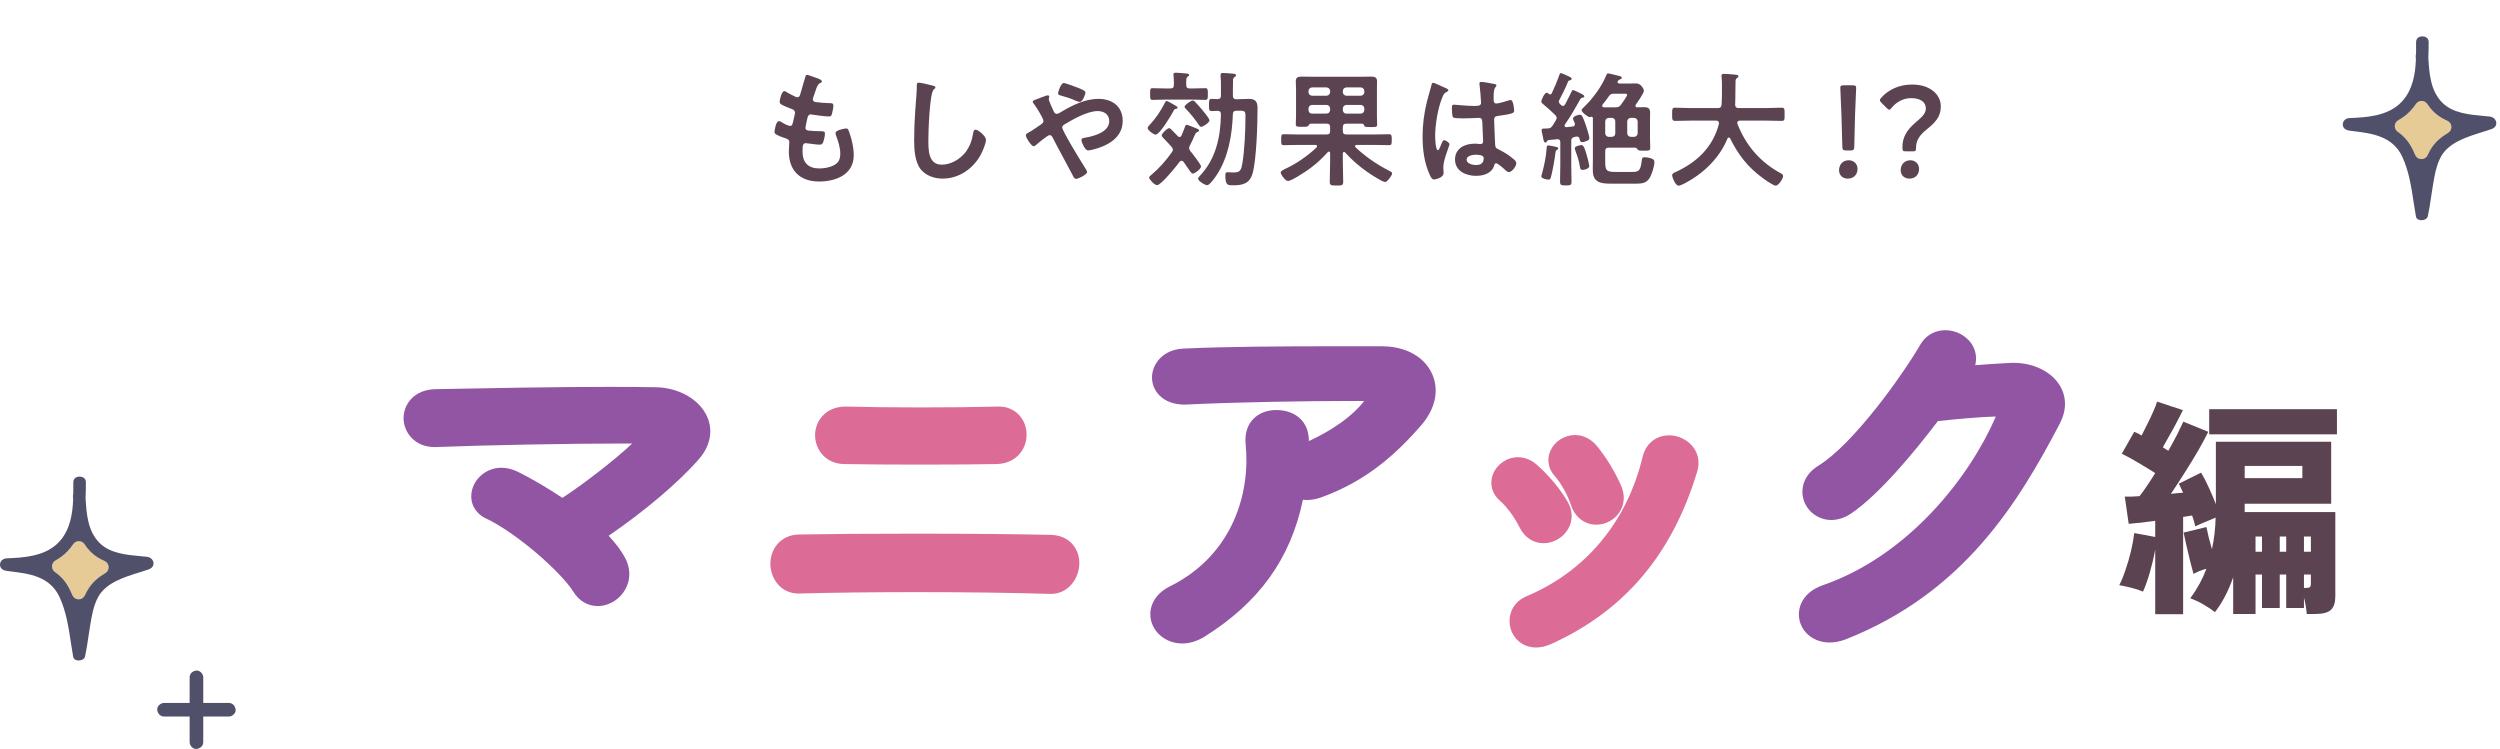 <svg width="477" height="143" viewBox="0 0 477 143" fill="none" xmlns="http://www.w3.org/2000/svg">
<path d="M114.044 115.636C112.124 115.636 110.456 114.64 109.346 112.828C106.959 109.049 98.455 101.61 92.713 98.917C90.589 97.913 89.542 95.836 90.038 93.623C90.607 91.087 92.979 89.245 95.675 89.245C96.762 89.245 97.862 89.528 98.944 90.085C101.584 91.404 104.52 93.129 107.301 94.991C111.433 92.31 117.467 87.616 120.613 84.627C119.994 84.625 119.349 84.623 118.675 84.623C108.559 84.623 92.987 84.919 83.222 85.296C83.121 85.3 83.017 85.302 82.916 85.302C79.118 85.303 77.034 82.487 77 79.838C76.967 77.138 79.029 74.352 83.034 74.254L84.583 74.225C93.551 74.053 105.834 73.816 116.367 73.816C119.627 73.816 122.555 73.84 125.07 73.885C129.489 73.934 133.453 76.189 134.921 79.497C136.11 82.174 135.525 85.142 133.316 87.64C129.513 92.014 122.91 97.6 116.126 102.222C117.518 103.712 118.527 105.063 119.244 106.388C121.128 109.945 119.526 113.161 117.244 114.65C116.254 115.296 115.147 115.638 114.043 115.638L114.044 115.636Z" fill="#9155A4"/>
<path d="M200.32 113.318C193.33 113.099 184.319 112.978 174.953 112.978C166.691 112.978 158.744 113.072 152.574 113.245L152.39 113.247C148.908 113.247 147.008 110.334 146.989 107.591C146.971 104.841 148.856 102.031 152.498 101.979C158.047 101.88 166.066 101.821 174.493 101.821C184.792 101.821 194.271 101.907 200.498 102.054C204.285 102.155 205.971 104.947 205.938 107.497C205.9 110.361 203.857 113.322 200.505 113.322L200.32 113.318ZM175.577 88.652C170.007 88.652 164.71 88.612 161.043 88.542C157.431 88.488 155.498 85.651 155.518 83.008C155.538 80.305 157.55 77.569 161.357 77.569L161.567 77.572C165.441 77.678 170.471 77.737 175.734 77.737C180.996 77.737 186.225 77.679 190.456 77.572L190.637 77.569C193.581 77.569 195.833 79.845 195.875 82.865C195.913 85.607 193.969 88.437 190.181 88.542C186.465 88.613 181.147 88.653 175.577 88.653V88.652Z" fill="#DC6C96"/>
<path d="M225.55 122.777C223.539 122.777 221.663 121.863 220.531 120.332C219.594 119.066 219.263 117.483 219.621 115.992C220.028 114.294 221.287 112.842 223.165 111.903C235.311 105.902 238.618 93.925 237.665 84.718C237.439 82.339 238.277 80.87 239.02 80.052C240.085 78.88 241.68 78.235 243.51 78.235C245.427 78.235 247.092 78.86 248.202 79.996C248.915 80.726 249.752 82.038 249.734 84.158C254.379 82.019 258.219 79.246 260.273 76.516C259.447 76.511 258.562 76.508 257.624 76.508C248.865 76.508 235.359 76.74 226.493 77.183C226.325 77.192 226.167 77.195 226.014 77.195C221.839 77.195 219.868 74.582 219.803 72.153C219.734 69.576 221.783 66.723 225.718 66.514C233.886 66.12 244.924 66.065 255.638 66.065L263.642 66.069C268.172 66.069 271.763 68.038 273.247 71.337C274.664 74.483 273.857 78.115 271.034 81.3C266.706 86.22 261.056 91.69 252.007 94.926C251.097 95.243 250.213 95.401 249.365 95.401C249.103 95.401 248.845 95.385 248.593 95.355C246.263 106.581 240.271 114.912 229.867 121.45C228.477 122.319 226.986 122.777 225.551 122.777H225.55Z" fill="#9155A4"/>
<path d="M293.071 123.545C291.022 123.545 289.297 122.442 288.458 120.598C287.461 118.272 288.105 115.115 291.23 113.776C302.565 109.024 310.44 99.565 313.418 87.136C314.037 84.621 315.967 83.065 318.46 83.065C320.28 83.065 322.059 83.946 323.101 85.362C324.08 86.692 324.334 88.342 323.815 90.008C319.051 105.805 309.926 116.567 295.923 122.893C294.938 123.327 293.983 123.546 293.07 123.546L293.071 123.545ZM294.518 103.647C292.583 103.647 290.924 102.568 289.967 100.685C288.949 98.648 287.504 96.686 286.192 95.552C284.69 94.27 284.163 92.356 284.824 90.564C285.547 88.604 287.517 87.235 289.614 87.235C290.928 87.235 292.198 87.749 293.285 88.721C295.605 90.783 297.726 93.338 299.101 95.727C300.09 97.394 300.136 99.285 299.217 100.897C298.265 102.567 296.421 103.647 294.517 103.647H294.518ZM304.57 100.11C302.349 100.11 300.5 98.678 299.744 96.374C299.085 94.4 297.889 92.26 296.625 90.796C295.401 89.436 295.089 87.636 295.816 86.008C296.615 84.212 298.501 83.006 300.508 83.006C302.08 83.006 303.559 83.74 304.675 85.074C306.511 87.307 308.218 90.126 309.374 92.82C310.082 94.559 309.931 96.353 308.976 97.773C308.006 99.215 306.318 100.111 304.571 100.111L304.57 100.11Z" fill="#DC6C96"/>
<path d="M349.09 122.589C346.13 122.589 343.748 120.729 343.297 118.067C342.94 115.961 343.897 113.021 347.772 111.667C364.306 105.932 375.848 90.854 380.709 79.686C380.744 79.602 380.763 79.529 380.773 79.472C380.757 79.472 380.74 79.472 380.721 79.472C377.921 79.538 373.248 79.963 369.755 80.339C365.054 86.51 358.528 94.345 353.211 97.967C351.994 98.785 350.68 99.214 349.403 99.214C346.94 99.214 344.759 97.59 344.098 95.262C343.555 93.349 344.025 90.653 346.978 88.83C353.568 84.779 362.896 71.774 366.426 65.711C367.442 63.986 369.171 63 371.174 63C373.378 63 375.503 64.241 376.464 66.088C377.041 67.197 377.172 68.436 376.873 69.678C379.126 69.513 381.44 69.344 383.45 69.245C383.676 69.232 383.905 69.226 384.132 69.226C387.99 69.226 391.394 70.888 393.016 73.563C394.326 75.722 394.328 78.29 393.024 80.793C385.023 96.074 374.611 113.116 352.196 121.971C351.133 122.384 350.092 122.591 349.092 122.591L349.09 122.589Z" fill="#9155A4"/>
<path d="M411.216 117.194V104.873C410.952 106.311 410.6 107.792 410.16 109.317C409.72 110.813 409.295 112.001 408.884 112.881C408.209 112.588 407.447 112.339 406.596 112.133C405.775 111.928 405.027 111.767 404.352 111.649C404.763 110.887 405.159 109.919 405.54 108.745C405.951 107.572 406.303 106.369 406.596 105.137C406.889 103.876 407.095 102.732 407.212 101.705L411.216 102.453V99.374C410.277 99.491 409.368 99.608 408.488 99.725C407.608 99.814 406.831 99.887 406.156 99.945L405.408 94.754C405.819 94.754 406.259 94.754 406.728 94.754C407.227 94.724 407.725 94.695 408.224 94.665C408.693 94.079 409.177 93.404 409.676 92.641C410.204 91.879 410.717 91.087 411.216 90.266C410.248 89.65 409.192 89.004 408.048 88.329C406.933 87.655 405.863 87.068 404.836 86.57L407.212 82.389C407.447 82.478 407.681 82.58 407.916 82.698C408.151 82.815 408.385 82.947 408.62 83.094C408.972 82.419 409.339 81.686 409.72 80.894C410.131 80.102 410.497 79.324 410.82 78.561C411.172 77.799 411.421 77.153 411.568 76.626L416.496 78.254C415.939 79.397 415.308 80.615 414.604 81.906C413.9 83.167 413.255 84.311 412.668 85.338C412.844 85.455 413.02 85.572 413.196 85.689C413.401 85.807 413.577 85.909 413.724 85.998C414.34 84.912 414.897 83.885 415.396 82.918C415.895 81.92 416.291 81.099 416.584 80.454L421.336 82.389C420.837 83.416 420.192 84.619 419.4 85.998C418.608 87.347 417.757 88.74 416.848 90.177C415.939 91.615 415.059 92.964 414.208 94.225C414.619 94.167 415.015 94.123 415.396 94.094C415.777 94.064 416.159 94.035 416.54 94.005C416.393 93.683 416.247 93.375 416.1 93.082C415.983 92.788 415.851 92.524 415.704 92.29L419.972 90.177C420.471 90.999 420.969 91.967 421.468 93.082C421.967 94.167 422.407 95.208 422.788 96.206V84.281H444.788V96.118H428.288V97.701H445.58V113.761C445.58 114.964 445.301 115.83 444.744 116.358C444.187 116.886 443.175 117.15 441.708 117.15H440.124C440.095 116.739 440.036 116.255 439.948 115.698C439.86 115.14 439.743 114.583 439.596 114.026V116.006H436.208V109.625H434.976V116.006H431.588V109.625H430.356V117.15H426.088V110.153C425.179 112.764 424.02 114.979 422.612 116.798C422.025 116.328 421.277 115.83 420.368 115.302C419.488 114.803 418.667 114.422 417.904 114.158C419.224 112.368 420.251 110.491 420.984 108.525C420.515 108.643 420.06 108.789 419.62 108.965C419.209 109.141 418.843 109.317 418.52 109.493C418.373 108.907 418.168 108.129 417.904 107.161C417.669 106.193 417.435 105.211 417.2 104.213C416.965 103.187 416.775 102.321 416.628 101.617L420.984 100.561C421.101 101.119 421.248 101.779 421.424 102.541C421.629 103.275 421.835 104.023 422.04 104.785C422.245 103.847 422.407 102.879 422.524 101.881C422.641 100.884 422.715 99.843 422.744 98.757C422.099 99.022 421.439 99.3 420.764 99.594C420.089 99.858 419.459 100.136 418.872 100.429C418.725 99.814 418.52 99.124 418.256 98.362L416.54 98.626V117.194H411.216ZM421.512 82.874V78.078H445.888V82.874H421.512ZM428.288 91.234H439.288V88.901H428.288V91.234ZM439.596 105.269H440.916V102.365H439.596V105.269ZM430.356 105.269H431.588V102.365H430.356V105.269ZM434.976 105.269H436.208V102.365H434.976V105.269ZM439.596 112.177H439.992C440.373 112.177 440.623 112.119 440.74 112.001C440.857 111.884 440.916 111.679 440.916 111.385V109.625H439.596V112.177Z" fill="#5C4351"/>
<path d="M155.189 14.665C155.597 14.809 156.821 15.146 156.821 15.53C156.821 15.649 156.725 15.722 156.605 15.793C156.269 15.961 156.101 15.986 155.765 16.849C155.549 17.425 155.357 18.026 155.165 18.602C155.117 18.721 155.093 18.817 155.093 18.938C155.093 19.346 155.405 19.442 155.741 19.489C156.557 19.585 157.373 19.657 158.189 19.681C158.645 19.681 159.005 19.657 159.005 20.137C159.005 20.497 158.861 21.337 158.741 21.698C158.645 22.034 158.549 22.226 158.213 22.226C157.517 22.226 155.645 21.985 154.949 21.866C154.877 21.841 154.805 21.817 154.733 21.817C154.349 21.817 154.181 22.081 154.085 22.393C154.013 22.681 153.677 24.194 153.677 24.386C153.677 24.89 154.181 24.913 154.517 24.938C155.237 25.009 155.957 25.034 156.677 25.034C157.325 25.034 157.397 25.201 157.397 25.442C157.397 25.922 157.253 26.593 157.085 27.049C156.965 27.41 156.821 27.602 156.413 27.602C155.861 27.602 154.733 27.433 154.157 27.361C154.061 27.337 153.845 27.314 153.773 27.314C153.125 27.314 153.125 27.913 153.125 28.945C153.125 31.034 154.229 32.138 156.317 32.138C157.397 32.138 159.053 31.849 159.797 31.009C160.229 30.529 160.325 29.93 160.325 29.305C160.325 28.13 159.917 26.93 159.509 25.826C159.461 25.706 159.413 25.538 159.413 25.393C159.413 24.817 161.189 24.506 161.453 24.506C161.837 24.506 161.909 24.89 162.101 25.418C162.557 26.713 162.893 28.226 162.893 29.617C162.893 33.337 159.461 34.633 156.269 34.633C152.645 34.633 150.509 32.545 150.509 28.898C150.509 28.297 150.605 27.386 150.605 27.145C150.605 26.617 150.197 26.474 149.645 26.305C149.165 26.162 148.685 25.97 148.229 25.73C147.965 25.585 147.773 25.465 147.773 25.154C147.773 25.009 148.013 23.113 148.613 23.113C148.829 23.113 149.045 23.258 149.213 23.354C149.525 23.57 150.389 24.026 150.749 24.026C151.157 24.026 151.229 23.689 151.373 22.994C151.421 22.73 151.517 22.418 151.589 22.058C151.613 21.89 151.685 21.674 151.685 21.529C151.685 21.002 151.253 20.858 150.917 20.738C149.237 20.09 148.757 19.873 148.757 19.442C148.757 19.034 149.141 17.378 149.645 17.378C149.813 17.378 150.053 17.546 150.197 17.642C150.893 18.049 151.109 18.145 151.829 18.482C151.949 18.529 152.021 18.553 152.141 18.553C152.525 18.553 152.621 18.241 152.693 17.977C152.909 17.162 153.437 15.457 153.629 14.761C153.701 14.498 153.749 14.281 153.989 14.281C154.157 14.281 154.757 14.521 155.189 14.665ZM175.283 15.77C175.691 15.77 177.515 16.201 177.995 16.346C178.163 16.369 178.475 16.465 178.475 16.681C178.475 16.849 178.331 16.922 178.187 17.041C177.347 17.666 177.131 25.273 177.131 26.642C177.131 28.514 177.083 31.418 179.675 31.418C181.403 31.418 183.131 30.41 184.187 29.09C184.979 28.058 185.459 26.834 185.651 25.538C185.723 25.154 185.771 24.745 186.131 24.745C186.659 24.745 188.123 25.97 188.123 26.689C188.123 27.361 187.475 28.873 187.139 29.497C185.699 32.185 182.963 34.081 179.843 34.081C178.259 34.081 176.603 33.505 175.619 32.233C174.539 30.794 174.419 28.465 174.419 26.713C174.419 24.817 174.491 22.922 174.635 21.026C174.707 19.922 174.923 17.617 174.923 16.634V16.369C174.923 16.009 174.947 15.77 175.283 15.77ZM202.955 15.841C203.315 15.841 205.259 16.585 205.691 16.753C206.171 16.945 207.107 17.282 207.107 17.666C207.107 17.905 206.627 19.442 206.003 19.442C205.763 19.442 205.307 19.25 204.995 19.105C204.275 18.77 203.291 18.482 202.451 18.241C202.187 18.169 201.875 18.122 201.875 17.785C201.875 17.521 202.427 15.841 202.955 15.841ZM197.243 27.913C196.787 27.913 195.731 26.282 195.731 25.802C195.731 25.538 195.971 25.442 196.235 25.297C196.763 25.034 197.915 24.218 198.491 23.834C198.755 23.666 199.091 23.45 199.091 23.09C199.091 22.561 197.675 20.354 197.291 19.849C197.171 19.73 197.051 19.561 197.051 19.393C197.051 19.177 197.483 19.034 198.203 18.77C198.467 18.674 198.779 18.553 199.115 18.433C199.307 18.361 199.739 18.194 199.907 18.194C200.075 18.194 200.195 18.265 200.195 18.433C200.195 18.506 200.171 18.625 200.147 18.698C200.123 18.745 200.099 18.817 200.099 18.89C200.099 19.201 200.867 20.881 201.059 21.265C201.203 21.529 201.323 21.721 201.635 21.721C201.851 21.721 202.043 21.602 202.211 21.506C204.467 20.162 206.915 18.866 209.603 18.866C212.219 18.866 214.211 20.305 214.211 23.066C214.211 26.305 211.307 27.841 208.547 28.538C208.307 28.585 207.851 28.706 207.611 28.706C206.987 28.706 206.339 27.073 206.339 26.738C206.339 26.329 206.795 26.305 207.107 26.258C208.763 25.97 211.643 25.201 211.643 23.113C211.643 21.817 210.659 21.194 209.435 21.194C207.491 21.194 204.827 22.706 203.147 23.713C202.907 23.858 202.667 24.026 202.667 24.314C202.667 24.962 206.291 30.866 206.891 31.802C207.035 32.017 207.419 32.593 207.419 32.834C207.419 33.289 205.763 34.13 205.307 34.13C204.971 34.13 204.803 33.721 204.563 33.242C203.339 30.89 202.043 28.61 200.843 26.233C200.723 26.017 200.555 25.777 200.267 25.777C199.907 25.777 198.059 27.314 197.699 27.649C197.579 27.721 197.363 27.913 197.243 27.913ZM230.771 22.97C230.771 23.378 229.571 24.194 229.187 24.194C228.947 24.194 228.851 24.026 228.635 23.689C227.939 22.657 227.075 21.602 226.211 20.713C226.115 20.617 226.019 20.497 226.019 20.354C226.019 20.017 227.267 19.177 227.531 19.177C227.747 19.177 227.843 19.25 227.987 19.393C228.443 19.849 228.947 20.45 229.379 20.953C229.643 21.265 230.771 22.61 230.771 22.97ZM222.587 19.273C222.827 19.273 224.051 20.017 224.339 20.186C224.483 20.258 224.675 20.378 224.675 20.546C224.675 20.713 224.483 20.762 224.363 20.785C224.099 20.809 224.051 20.881 223.907 21.169C223.499 21.938 221.291 25.681 220.499 25.681C220.019 25.681 218.963 24.77 218.963 24.433C218.963 24.218 219.203 24.002 219.371 23.809C220.547 22.561 221.459 21.169 222.251 19.634C222.323 19.489 222.395 19.273 222.587 19.273ZM226.979 16.873H227.651C228.419 16.873 229.211 16.826 229.979 16.826C230.459 16.826 230.459 17.09 230.459 17.93C230.459 18.77 230.459 19.058 229.979 19.058C229.211 19.058 228.419 19.009 227.651 19.009H222.251C221.459 19.009 220.691 19.058 219.899 19.058C219.419 19.058 219.443 18.77 219.443 17.93C219.443 17.113 219.419 16.826 219.899 16.826C220.691 16.826 221.459 16.873 222.251 16.873H223.307C223.787 16.873 223.979 16.681 223.979 16.201V15.77C223.979 15.338 223.955 14.882 223.907 14.425C223.907 14.354 223.883 14.281 223.883 14.21C223.883 13.921 224.099 13.873 224.339 13.873C224.699 13.873 225.899 13.97 226.307 14.018C226.643 14.066 226.883 14.089 226.883 14.329C226.883 14.473 226.763 14.521 226.571 14.642C226.355 14.809 226.331 15.098 226.331 15.601V16.201C226.331 16.681 226.523 16.873 226.979 16.873ZM227.099 28.802C227.435 29.186 229.163 31.418 229.163 31.753C229.163 32.209 227.987 33.121 227.579 33.121C227.339 33.121 227.075 32.714 226.571 31.97C226.355 31.657 226.115 31.297 225.827 30.89C225.707 30.77 225.611 30.674 225.443 30.674C225.251 30.674 225.179 30.77 225.059 30.89C224.507 31.634 221.555 35.33 220.763 35.33C220.307 35.33 219.251 34.225 219.251 33.889C219.251 33.697 219.419 33.578 219.731 33.313C221.195 32.09 222.491 30.602 223.595 29.041C223.691 28.898 223.787 28.753 223.787 28.561C223.787 28.369 223.667 28.201 223.547 28.034C223.091 27.506 222.707 27.098 222.395 26.785C221.915 26.305 221.651 26.017 221.651 25.849C221.651 25.465 222.683 24.457 223.067 24.457C223.259 24.457 223.403 24.625 223.523 24.745C223.931 25.154 224.315 25.561 224.723 25.97C224.819 26.066 224.915 26.137 225.059 26.137C225.251 26.137 225.347 26.017 225.419 25.873C225.707 25.226 225.875 24.77 225.995 24.457C226.187 23.905 226.235 23.809 226.451 23.809C226.595 23.809 227.939 24.361 228.179 24.457C228.467 24.578 228.779 24.674 228.779 24.89C228.779 25.058 228.587 25.154 228.443 25.201C228.155 25.297 228.059 25.538 227.795 26.137C227.627 26.521 227.411 27.049 227.027 27.77C226.955 27.913 226.883 28.058 226.883 28.226C226.883 28.465 226.979 28.585 227.099 28.802ZM236.147 21.122H235.907C235.475 21.122 235.259 21.314 235.235 21.745C235.091 25.753 234.371 30.049 232.115 33.434C231.827 33.865 230.819 35.33 230.339 35.33C229.859 35.33 228.587 34.514 228.587 34.081C228.587 33.938 228.755 33.77 228.851 33.65C231.995 30.361 232.883 26.186 232.955 21.77C232.955 21.337 232.739 21.169 232.331 21.145C231.971 21.169 231.611 21.194 231.227 21.194C230.675 21.194 230.675 20.953 230.675 20.017C230.675 19.154 230.675 18.866 231.227 18.866C231.587 18.866 231.971 18.89 232.331 18.913C232.787 18.89 232.955 18.698 232.955 18.241V16.273C232.955 15.697 232.955 15.121 232.883 14.546V14.281C232.883 13.993 233.051 13.921 233.315 13.921C233.747 13.921 234.923 14.018 235.379 14.066C235.571 14.089 235.835 14.137 235.835 14.377C235.835 14.546 235.691 14.617 235.547 14.713C235.283 14.882 235.259 15.073 235.259 15.434V15.793C235.259 16.25 235.235 16.706 235.235 17.162V18.265C235.235 18.721 235.451 18.938 235.907 18.938H236.003C236.771 18.938 237.515 18.866 238.283 18.866C239.603 18.866 239.939 19.465 239.939 20.642C239.939 23.546 239.747 30.506 238.979 33.121C238.427 35.017 237.131 35.353 235.331 35.353C234.299 35.353 233.795 35.425 233.795 33.481C233.795 33.194 233.819 32.858 234.203 32.858C234.491 32.858 234.923 32.906 235.307 32.906C236.555 32.906 236.795 32.593 237.035 31.201C237.467 28.753 237.635 24.649 237.635 22.13C237.635 21.098 237.419 21.122 236.147 21.122ZM256.211 20.689V21.002C256.259 21.433 256.475 21.674 256.883 21.674H259.643C260.051 21.625 260.267 21.433 260.315 21.002V20.689C260.267 20.282 260.051 20.066 259.643 20.017H256.883C256.475 20.066 256.259 20.282 256.211 20.689ZM253.115 20.017H250.331C249.923 20.066 249.707 20.282 249.659 20.689V21.002C249.707 21.433 249.923 21.674 250.331 21.674H253.115C253.523 21.625 253.739 21.433 253.787 21.002V20.689C253.739 20.282 253.523 20.066 253.115 20.017ZM256.883 18.265H259.643C260.051 18.218 260.267 18.002 260.315 17.593V17.354C260.267 16.945 260.051 16.73 259.643 16.681H256.883C256.475 16.73 256.259 16.945 256.211 17.354V17.593C256.259 18.002 256.475 18.218 256.883 18.265ZM253.787 17.593V17.354C253.739 16.945 253.523 16.73 253.115 16.681H250.331C249.923 16.73 249.707 16.945 249.659 17.354V17.593C249.707 18.002 249.923 18.218 250.331 18.265H253.115C253.523 18.218 253.739 18.002 253.787 17.593ZM253.115 23.593H250.067C249.851 23.617 249.779 23.738 249.683 23.93C249.563 24.169 249.299 24.194 248.555 24.194C247.523 24.194 247.235 24.218 247.235 23.689C247.235 23.209 247.283 22.657 247.283 22.13V16.922C247.283 16.465 247.235 15.986 247.235 15.53C247.235 14.761 247.667 14.617 248.339 14.617C249.011 14.617 249.683 14.642 250.355 14.642H259.619C260.291 14.642 260.963 14.617 261.635 14.617C262.283 14.617 262.739 14.761 262.739 15.505C262.739 15.986 262.715 16.465 262.715 16.922V22.177C262.715 22.561 262.763 23.45 262.763 23.762C262.763 24.265 262.475 24.241 261.419 24.241C260.579 24.241 260.387 24.218 260.291 23.977C260.219 23.762 260.147 23.617 259.883 23.593H256.883C256.427 23.593 256.211 23.809 256.211 24.265V25.009C256.211 25.465 256.427 25.657 256.883 25.657H262.163C263.123 25.657 264.083 25.61 265.043 25.61C265.547 25.61 265.547 25.898 265.547 26.666C265.547 27.41 265.547 27.698 265.043 27.698C264.083 27.698 263.123 27.649 262.163 27.649H258.851C258.707 27.649 258.539 27.721 258.539 27.89C258.539 27.985 258.587 28.034 258.635 28.105C260.579 29.93 262.667 31.346 265.019 32.569C265.235 32.69 265.619 32.834 265.619 33.074C265.619 33.481 264.683 34.73 264.275 34.73C263.771 34.73 261.491 33.242 260.987 32.882C259.283 31.706 258.035 30.602 256.643 29.09C256.595 29.017 256.523 28.994 256.451 28.994C256.283 28.994 256.235 29.137 256.211 29.258V30.985C256.211 32.209 256.283 33.458 256.283 34.681C256.283 35.401 255.995 35.401 255.011 35.401C253.979 35.401 253.715 35.377 253.715 34.657C253.715 33.434 253.787 32.209 253.787 30.985V29.186C253.763 28.97 253.643 28.922 253.571 28.922C253.475 28.922 253.427 28.945 253.355 29.017C251.243 31.346 249.659 32.425 247.499 33.745C247.019 34.033 246.059 34.538 245.747 34.538C245.267 34.538 244.355 33.337 244.355 32.882C244.355 32.617 244.955 32.353 245.195 32.233C247.379 31.226 249.491 29.762 251.219 28.105C251.267 28.034 251.291 27.985 251.291 27.89C251.291 27.649 251.027 27.649 250.979 27.649H247.811C246.851 27.649 245.915 27.698 244.955 27.698C244.427 27.698 244.451 27.41 244.451 26.666C244.451 25.873 244.427 25.61 244.955 25.61C245.915 25.61 246.875 25.657 247.811 25.657H253.115C253.595 25.657 253.787 25.465 253.787 25.009V24.265C253.787 23.809 253.595 23.593 253.115 23.593ZM283.091 30.169C283.091 29.546 282.011 29.521 281.555 29.521C281.003 29.521 279.827 29.713 279.827 30.457C279.827 31.226 280.979 31.489 281.579 31.489C282.491 31.489 283.091 31.154 283.091 30.169ZM282.611 15.626C283.019 15.626 284.795 15.938 285.275 16.058C285.395 16.081 285.515 16.13 285.515 16.273C285.515 16.489 285.371 16.538 285.251 16.753C285.107 16.994 284.987 17.401 284.987 18.457V19.13C284.987 19.465 285.131 19.753 285.491 19.753C285.899 19.753 287.459 19.297 287.891 19.154C287.987 19.13 288.155 19.081 288.251 19.081C288.731 19.081 288.899 20.738 288.899 21.098C288.899 21.553 288.731 21.721 285.899 22.105C285.371 22.177 285.083 22.273 285.083 22.873C285.083 23.354 285.251 27.026 285.275 27.649C285.323 28.273 285.563 28.322 286.091 28.585C287.051 29.066 287.867 29.593 288.683 30.265C288.971 30.506 289.307 30.77 289.307 31.177C289.307 31.73 288.467 32.834 287.915 32.834C287.651 32.834 287.435 32.642 287.243 32.474C286.979 32.209 285.779 31.154 285.467 31.154C285.227 31.154 285.155 31.346 285.107 31.538C284.675 33.074 283.067 33.553 281.627 33.553C279.707 33.553 277.619 32.642 277.619 30.433C277.619 28.273 279.515 27.41 281.387 27.41C281.699 27.41 282.011 27.433 282.323 27.482H282.491C282.827 27.482 282.971 27.29 282.971 26.977C282.971 26.378 282.851 24.098 282.827 23.401C282.803 23.162 282.851 22.489 282.251 22.489C282.059 22.489 280.355 22.585 279.395 22.585H279.083C278.483 22.585 277.475 22.561 277.259 22.393C277.043 22.25 277.019 20.881 277.019 20.57C277.019 20.258 277.043 19.97 277.403 19.97C277.691 19.97 279.827 20.209 281.075 20.209H281.459C282.035 20.209 282.587 20.162 282.587 19.634C282.587 19.13 282.395 16.802 282.299 16.201C282.299 16.13 282.275 16.034 282.275 15.961C282.275 15.745 282.371 15.626 282.611 15.626ZM274.979 16.418C275.291 16.561 275.579 16.706 275.723 16.753C275.915 16.826 276.347 16.994 276.347 17.233C276.347 17.378 276.251 17.425 276.131 17.474C275.579 17.738 275.435 17.953 275.147 18.698C274.331 20.713 273.827 23.809 273.827 25.994C273.827 26.378 273.899 28.657 274.355 28.657C274.523 28.657 274.643 28.346 274.883 27.794C275.003 27.529 275.243 26.738 275.531 26.738C275.795 26.738 276.563 27.218 276.563 27.506C276.563 27.841 275.387 30.482 275.387 31.873C275.387 32.258 275.435 32.642 275.435 33.026C275.435 33.962 273.731 34.249 273.611 34.249C273.203 34.249 273.011 33.794 272.843 33.458C271.763 31.154 271.427 28.61 271.427 26.066C271.427 23.738 271.715 21.602 272.267 19.346C272.531 18.29 272.867 17.258 273.131 16.201C273.155 16.034 273.227 15.793 273.443 15.793C273.611 15.793 274.355 16.13 274.979 16.418ZM303.227 31.706C303.227 32.233 302.171 32.425 301.979 32.425C301.499 32.425 301.499 32.041 301.451 31.826C301.259 30.649 301.019 29.953 300.611 28.826C300.563 28.706 300.467 28.393 300.467 28.273C300.467 27.841 301.667 27.674 301.763 27.674C302.171 27.674 302.459 28.561 302.747 29.593C302.867 29.977 303.227 31.369 303.227 31.706ZM295.427 27.745C295.571 27.745 296.219 27.89 296.411 27.913C296.483 27.938 296.555 27.938 296.627 27.962C297.011 28.034 297.299 28.081 297.299 28.297C297.299 28.442 297.227 28.514 297.107 28.585C296.843 28.706 296.819 28.753 296.795 29.066C296.699 29.977 296.171 33.074 295.883 33.913C295.811 34.13 295.691 34.273 295.451 34.273C295.139 34.273 294.083 34.057 294.083 33.673C294.083 33.529 294.179 33.289 294.203 33.169C294.635 31.585 294.971 30.002 295.091 28.369C295.115 28.009 295.067 27.745 295.427 27.745ZM311.147 26.113H311.795C312.203 26.066 312.419 25.849 312.467 25.442V23.162C312.419 22.753 312.203 22.538 311.795 22.489H311.147C310.739 22.538 310.523 22.753 310.475 23.162V25.442C310.523 25.849 310.739 26.066 311.147 26.113ZM306.275 23.162V25.442C306.323 25.849 306.515 26.066 306.947 26.113H307.547C307.955 26.066 308.195 25.849 308.195 25.442V23.162C308.195 22.753 307.955 22.538 307.547 22.489H306.947C306.515 22.538 306.323 22.753 306.275 23.162ZM306.971 18.361C306.587 18.913 306.203 19.442 305.771 19.945C305.723 20.041 305.699 20.09 305.699 20.186C305.699 20.378 305.843 20.45 306.011 20.474H308.267C308.747 20.474 308.963 20.401 309.275 19.994C309.491 19.706 310.451 18.361 310.451 18.098C310.451 17.858 310.163 17.881 309.947 17.881H307.955C307.475 17.881 307.283 17.953 306.971 18.361ZM311.987 28.177H306.947C306.467 28.177 306.275 28.369 306.275 28.849V30.698C306.275 32.425 306.395 32.809 308.171 32.809H311.483C312.683 32.809 313.019 32.522 313.235 30.745C313.307 30.169 313.283 30.002 313.811 30.002C314.195 30.002 314.723 30.098 315.083 30.241C315.491 30.386 315.659 30.553 315.659 30.913C315.659 31.753 315.131 33.434 314.651 34.105C314.027 34.993 313.115 35.041 312.131 35.041H307.331C306.611 35.041 305.675 35.017 305.027 34.706C303.995 34.178 303.899 33.266 303.899 32.209C303.899 31.634 303.923 31.058 303.923 30.482V22.538C303.899 22.346 303.803 22.273 303.635 22.273C303.563 22.273 303.491 22.297 303.443 22.322C303.395 22.322 303.371 22.346 303.347 22.346C302.939 22.346 301.763 21.386 301.763 21.026C301.763 20.834 302.051 20.57 302.195 20.45C303.875 18.866 305.651 16.442 306.491 14.329C306.563 14.162 306.635 13.993 306.827 13.993C306.971 13.993 308.291 14.329 308.555 14.402C308.627 14.425 308.723 14.425 308.795 14.45C309.203 14.546 309.443 14.665 309.443 14.834C309.443 15.025 309.203 15.121 309.059 15.169C308.867 15.242 308.819 15.29 308.699 15.457C308.651 15.53 308.627 15.578 308.627 15.649C308.627 15.866 308.819 15.914 309.011 15.938H310.931C311.339 15.938 311.747 15.914 312.155 15.914C313.211 15.914 313.667 17.137 313.667 17.305C313.667 17.762 312.419 19.538 312.107 19.97C312.059 20.041 312.035 20.113 312.035 20.186C312.035 20.378 312.179 20.474 312.347 20.474C312.803 20.474 313.259 20.45 313.691 20.45C314.531 20.45 314.843 20.713 314.843 21.553C314.843 22.105 314.819 22.681 314.819 23.233V26.354C314.819 27.026 314.867 27.698 314.867 28.177C314.867 28.777 314.579 28.753 313.643 28.753H313.331C312.923 28.753 312.659 28.73 312.515 28.585C312.371 28.393 312.251 28.201 311.987 28.177ZM295.547 17.93C295.619 17.977 295.691 18.026 295.763 18.026C295.931 18.026 296.003 17.93 296.075 17.809C296.627 16.657 297.107 15.482 297.539 14.281C297.587 14.137 297.635 13.945 297.827 13.945C297.971 13.945 298.667 14.281 299.051 14.45C299.123 14.473 299.171 14.498 299.219 14.521C299.435 14.617 299.867 14.786 299.867 15.025C299.867 15.265 299.651 15.29 299.579 15.313C299.363 15.361 299.267 15.386 299.171 15.601C298.739 16.706 298.067 18.073 297.491 19.13C297.443 19.226 297.419 19.297 297.419 19.418C297.419 19.561 297.491 19.681 297.587 19.777C297.659 19.873 297.755 19.945 297.851 20.041C297.947 20.137 298.067 20.209 298.211 20.209C298.427 20.209 298.523 20.066 298.619 19.922C299.027 19.154 299.435 18.361 299.795 17.593C299.891 17.401 299.939 17.186 300.155 17.186C300.347 17.186 301.499 17.762 301.739 17.905C302.003 18.026 302.291 18.194 302.291 18.386C302.291 18.602 302.027 18.625 301.979 18.625C301.763 18.674 301.667 18.721 301.547 18.89C300.611 20.57 299.651 22.226 298.571 23.785C298.523 23.881 298.523 23.905 298.523 24.002C298.523 24.194 298.691 24.265 298.859 24.265C299.243 24.241 299.651 24.194 300.035 24.145C300.275 24.122 300.491 24.002 300.491 23.713C300.491 23.617 300.467 23.57 300.467 23.497C300.371 23.305 300.131 22.802 300.131 22.61C300.131 22.177 301.115 21.89 301.451 21.89C301.835 21.89 302.003 22.226 302.603 23.953C302.747 24.41 303.251 25.945 303.251 26.329C303.251 26.642 303.083 26.738 302.819 26.858C302.579 26.977 302.147 27.122 301.883 27.122C301.499 27.122 301.451 26.762 301.355 26.401C301.259 26.137 301.115 26.041 300.851 26.066L300.467 26.113L300.419 26.137C299.963 26.233 299.795 26.425 299.795 26.881V31.346C299.795 32.425 299.843 33.505 299.843 34.609C299.843 35.353 299.651 35.377 298.763 35.377C297.923 35.377 297.659 35.377 297.659 34.633C297.659 33.529 297.707 32.425 297.707 31.346V27.145C297.707 26.809 297.563 26.546 297.179 26.546C297.155 26.546 297.107 26.546 297.083 26.57L295.499 26.713C295.331 26.762 295.283 26.785 295.187 26.93C295.115 27.073 295.019 27.194 294.851 27.194C294.587 27.194 294.515 26.834 294.395 26.162C294.323 25.898 294.275 25.561 294.179 25.177C294.155 25.058 294.131 24.938 294.131 24.841C294.131 24.529 294.371 24.529 294.779 24.529C294.899 24.529 295.019 24.506 295.163 24.506H295.307C295.787 24.506 295.955 24.337 296.243 23.953C296.435 23.617 296.651 23.282 296.867 22.945C296.939 22.802 297.011 22.681 297.011 22.489C297.011 22.273 296.891 22.13 296.747 21.962C296.027 21.241 295.307 20.593 294.515 19.945C294.179 19.681 294.083 19.585 294.083 19.393C294.083 19.009 294.707 17.689 295.115 17.689C295.259 17.689 295.427 17.834 295.547 17.93ZM327.971 23.642V23.474C327.971 23.137 327.731 23.017 327.443 23.017H322.427C321.491 23.017 320.555 23.066 319.619 23.066C319.019 23.066 319.043 22.753 319.043 21.817C319.043 20.858 319.019 20.546 319.619 20.546C320.555 20.546 321.491 20.617 322.427 20.617H327.779C328.235 20.617 328.427 20.45 328.475 19.97C328.523 19.226 328.547 18.457 328.547 17.713V16.706C328.547 15.986 328.547 15.194 328.475 14.642C328.451 14.594 328.451 14.521 328.451 14.473C328.451 14.137 328.715 14.089 328.979 14.089C329.387 14.089 330.803 14.21 331.235 14.258C331.403 14.281 331.691 14.329 331.691 14.569C331.691 14.69 331.595 14.761 331.499 14.834C331.187 15.05 331.139 15.217 331.139 15.578C331.091 17.041 331.139 18.506 331.067 19.994C331.091 20.425 331.283 20.617 331.715 20.617H337.115C338.051 20.617 338.987 20.546 339.947 20.546C340.547 20.546 340.499 20.881 340.499 21.817C340.499 22.777 340.547 23.066 339.923 23.066C338.987 23.066 338.051 23.017 337.115 23.017H331.955C331.715 23.041 331.475 23.113 331.475 23.401C331.475 23.497 331.499 23.546 331.499 23.617C333.083 27.721 335.867 30.962 339.755 33.05C339.995 33.194 340.211 33.289 340.211 33.602C340.211 34.105 339.347 35.425 338.795 35.425C338.387 35.425 336.827 34.346 336.443 34.057C333.539 31.97 331.691 29.593 330.107 26.401C330.059 26.305 329.987 26.233 329.867 26.233C329.747 26.233 329.675 26.329 329.603 26.425C328.043 30.265 324.875 33.242 321.227 35.09C321.179 35.114 321.155 35.138 321.107 35.138C320.843 35.282 320.507 35.425 320.267 35.425C319.667 35.425 319.043 33.818 319.043 33.434C319.043 33.145 319.331 33.002 319.571 32.882C319.643 32.858 319.691 32.834 319.739 32.809C323.795 30.938 326.819 28.081 327.971 23.642ZM353.051 28.706H352.259C351.659 28.706 351.539 28.585 351.515 27.985L351.347 21.913C351.299 20.474 351.131 17.258 351.131 16.777C351.131 16.369 351.275 16.273 351.803 16.273H353.483C354.011 16.273 354.155 16.369 354.155 16.777C354.155 17.258 353.987 20.474 353.939 22.058L353.795 27.985C353.771 28.585 353.651 28.706 353.051 28.706ZM352.739 30.578C353.699 30.578 354.419 31.25 354.419 32.233C354.419 33.218 353.771 34.081 352.547 34.081C351.587 34.081 350.891 33.434 350.891 32.498C350.891 31.442 351.563 30.578 352.739 30.578ZM365.051 28.873H363.539C363.059 28.873 362.987 28.73 362.987 28.058C362.987 25.61 364.451 24.218 366.035 22.898C366.851 22.201 367.451 21.529 367.451 20.689C367.451 19.514 366.467 18.721 364.643 18.721C363.059 18.721 361.715 19.585 360.947 20.546C360.755 20.785 360.611 20.93 360.467 20.93C360.323 20.93 360.179 20.809 359.963 20.593L359.003 19.634C358.787 19.418 358.691 19.273 358.691 19.105C358.691 18.962 358.787 18.817 358.979 18.602C360.323 17.113 362.339 16.13 364.835 16.13C368.267 16.13 370.307 18.026 370.307 20.305C370.307 22.369 369.155 23.45 367.523 24.77C366.419 25.681 365.579 26.666 365.579 28.177C365.579 28.753 365.507 28.873 365.051 28.873ZM364.499 30.578C365.435 30.578 366.155 31.25 366.155 32.233C366.155 33.218 365.531 34.081 364.307 34.081C363.371 34.081 362.651 33.434 362.651 32.498C362.651 31.442 363.323 30.578 364.499 30.578Z" fill="#5C4351"/>
<path d="M14.933 114.353C14.438 114.325 14.002 114.016 13.811 113.555C13.51 112.834 13.233 112.267 12.942 111.771C12.321 110.712 11.518 109.852 10.488 109.14C10.116 108.884 9.907 108.46 9.928 108.007C9.951 107.553 10.201 107.153 10.597 106.934C11.483 106.443 12.226 105.875 12.868 105.198C13.268 104.776 13.636 104.316 13.963 103.83C14.206 103.47 14.609 103.256 15.042 103.256C15.489 103.258 15.892 103.479 16.131 103.846C16.489 104.396 16.875 104.872 17.311 105.303C18.03 106.014 18.891 106.581 19.945 107.038C20.396 107.235 20.695 107.662 20.726 108.151C20.755 108.642 20.51 109.102 20.087 109.351C18.703 110.166 17.679 111.096 16.956 112.193C16.677 112.616 16.429 113.073 16.197 113.589C15.987 114.056 15.521 114.357 15.011 114.357L14.931 114.354L14.933 114.353Z" fill="#E6CB97"/>
<path d="M15.026 126.021C14.805 126.021 14.078 125.967 13.958 125.3C13.8 124.424 13.664 123.529 13.527 122.625C13.087 119.7 12.631 116.676 11.363 113.927C9.523 109.936 5.508 109.446 1.966 109.015L1.36 108.941C0.853 108.878 0 108.637 0 107.732C0 107.013 0.638 106.557 1.255 106.531C4.35 106.402 8.588 106.223 11.219 103.453C13.436 101.119 13.844 97.915 13.951 95.385C13.953 95.34 13.951 95.291 13.949 95.243L13.918 94.779C13.91 94.648 13.918 94.537 13.953 94.385C13.972 94.305 13.982 94.215 13.983 94.121C13.989 93.603 13.988 93.094 13.987 92.6V92.052C13.987 90.99 14.985 90.938 15.185 90.938C15.526 90.938 15.844 91.043 16.057 91.228C16.28 91.418 16.387 91.689 16.387 92.052C16.387 93.004 16.373 93.968 16.329 94.933V95.075L16.339 95.221C16.507 97.947 16.715 101.34 19.019 103.616C21.011 105.589 24.158 105.875 26.686 106.104C27.148 106.146 27.59 106.186 28.006 106.233C28.865 106.335 29.232 106.916 29.285 107.381C29.35 107.943 29.019 108.399 28.377 108.631C27.831 108.829 27.222 109.017 26.585 109.215C23.715 110.104 20.22 111.188 18.739 113.883C17.824 115.549 17.493 117.578 17.201 119.367L17.146 119.701C17.051 120.267 16.967 120.837 16.883 121.403L16.859 121.569C16.678 122.794 16.493 124.05 16.228 125.25C16.111 125.779 15.54 126.018 15.026 126.019V126.021ZM15.042 103.255C14.608 103.255 14.205 103.47 13.963 103.83C13.633 104.32 13.265 104.78 12.869 105.198C12.223 105.878 11.48 106.446 10.597 106.934C10.201 107.153 9.951 107.554 9.927 108.007C9.906 108.462 10.115 108.885 10.488 109.142C11.517 109.854 12.32 110.713 12.941 111.772C13.233 112.267 13.508 112.834 13.81 113.556C14.008 114.035 14.472 114.349 14.991 114.357C15.52 114.357 15.986 114.056 16.195 113.59C16.427 113.073 16.676 112.616 16.955 112.194C17.68 111.095 18.704 110.165 20.086 109.351C20.511 109.101 20.755 108.64 20.724 108.15C20.696 107.669 20.39 107.232 19.944 107.038C18.89 106.58 18.029 106.014 17.31 105.304C16.874 104.873 16.489 104.397 16.129 103.847C15.891 103.48 15.487 103.259 15.049 103.257L14.94 103.688L15.042 103.257V103.255Z" fill="#50506B"/>
<path d="M37.388 142.898C36.779 142.898 36.182 142.252 36.182 141.595V136.715H31.303C30.595 136.715 30.035 136.134 30.001 135.363C29.983 134.987 30.205 134.696 30.338 134.558C30.604 134.282 30.964 134.117 31.302 134.117H36.181V129.238C36.181 128.433 36.878 127.967 37.535 127.938C38.171 127.938 38.781 128.569 38.781 129.238V134.117H43.66C44.368 134.117 44.927 134.7 44.961 135.47C44.979 135.848 44.757 136.137 44.624 136.274C44.358 136.552 43.999 136.717 43.66 136.717H38.781V141.597C38.781 142.402 38.083 142.868 37.427 142.898H37.388Z" fill="#50506B"/>
<path d="M461.933 30.353C461.438 30.325 461.002 30.016 460.811 29.555C460.51 28.834 460.233 28.267 459.942 27.771C459.321 26.712 458.518 25.852 457.488 25.14C457.116 24.884 456.907 24.46 456.928 24.007C456.951 23.553 457.201 23.153 457.597 22.934C458.483 22.443 459.226 21.875 459.868 21.198C460.268 20.776 460.636 20.316 460.963 19.83C461.206 19.47 461.609 19.256 462.042 19.256C462.489 19.258 462.892 19.479 463.131 19.846C463.489 20.396 463.875 20.872 464.311 21.303C465.03 22.014 465.891 22.581 466.945 23.038C467.396 23.235 467.695 23.662 467.726 24.151C467.755 24.642 467.51 25.102 467.087 25.351C465.703 26.166 464.679 27.096 463.956 28.193C463.677 28.616 463.429 29.073 463.197 29.589C462.987 30.056 462.521 30.357 462.011 30.357L461.931 30.354L461.933 30.353Z" fill="#E6CB97"/>
<path d="M462.026 42.02C461.805 42.02 461.078 41.968 460.958 41.3C460.8 40.425 460.664 39.529 460.527 38.624C460.087 35.7 459.631 32.675 458.363 29.927C456.523 25.936 452.508 25.447 448.966 25.015L448.36 24.942C447.853 24.878 447 24.637 447 23.732C447 23.012 447.638 22.556 448.255 22.53C451.35 22.401 455.588 22.224 458.219 19.453C460.436 17.119 460.844 13.915 460.951 11.384C460.953 11.339 460.951 11.291 460.949 11.243L460.918 10.78C460.91 10.649 460.918 10.537 460.953 10.386C460.972 10.305 460.982 10.214 460.983 10.12C460.989 9.602 460.988 9.095 460.987 8.6V8.053C460.987 6.99 461.985 6.938 462.185 6.938C462.526 6.938 462.844 7.043 463.057 7.228C463.28 7.418 463.387 7.689 463.387 8.053C463.387 9.004 463.373 9.967 463.329 10.934V11.075L463.339 11.22C463.507 13.947 463.715 17.34 466.019 19.616C468.011 21.588 471.158 21.875 473.686 22.104C474.148 22.145 474.59 22.186 475.006 22.233C475.865 22.335 476.232 22.916 476.285 23.381C476.35 23.942 476.019 24.398 475.377 24.631C474.831 24.828 474.222 25.017 473.585 25.215C470.715 26.105 467.22 27.188 465.739 29.884C464.824 31.549 464.493 33.578 464.201 35.367L464.146 35.702C464.051 36.267 463.967 36.837 463.883 37.404L463.859 37.569C463.678 38.794 463.493 40.05 463.228 41.249C463.111 41.779 462.54 42.017 462.026 42.019V42.02ZM462.042 19.256C461.608 19.256 461.205 19.471 460.963 19.831C460.633 20.32 460.265 20.78 459.869 21.198C459.223 21.878 458.48 22.447 457.597 22.934C457.201 23.152 456.951 23.553 456.927 24.006C456.906 24.462 457.115 24.886 457.488 25.142C458.517 25.854 459.32 26.713 459.941 27.773C460.233 28.267 460.508 28.834 460.81 29.556C461.008 30.035 461.472 30.349 461.991 30.357C462.52 30.357 462.986 30.055 463.195 29.59C463.427 29.073 463.676 28.616 463.955 28.194C464.68 27.095 465.704 26.166 467.086 25.352C467.511 25.101 467.755 24.64 467.724 24.151C467.696 23.669 467.39 23.232 466.944 23.038C465.89 22.581 465.029 22.014 464.31 21.303C463.874 20.872 463.489 20.396 463.129 19.846C462.891 19.48 462.487 19.259 462.049 19.256L461.94 19.688L462.042 19.258V19.256Z" fill="#50506B"/>
</svg>
